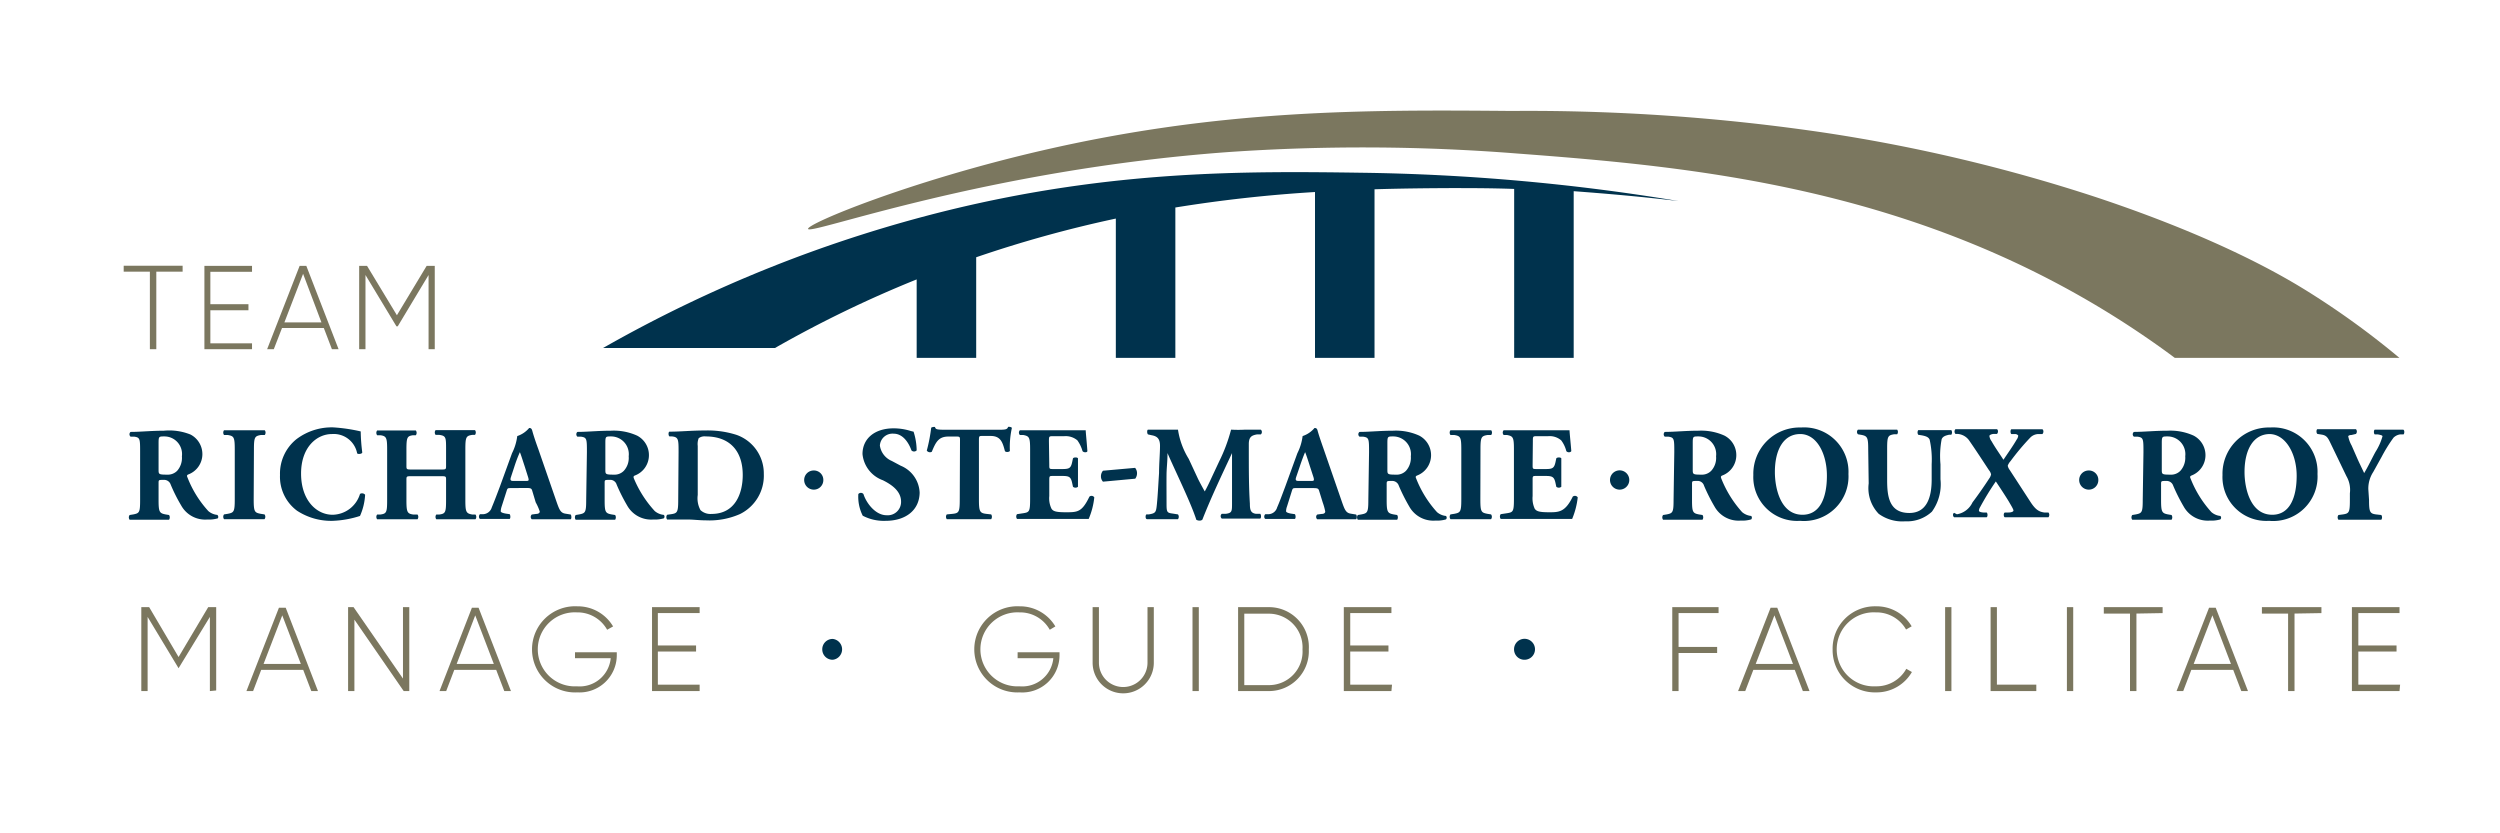 <svg id="Calque_1" data-name="Calque 1" xmlns="http://www.w3.org/2000/svg" width="210" height="70" viewBox="0 0 210 70"><title>logo-ia-richard-ste-marie-roux-roy-team-L</title><path d="M13.13,22.82v6.51h-.54V22.82h-2.2v-.5h4.95v.5Z" fill="#7b775f"/><path d="M21.17,29.33h-4v-7h4v.5H17.67v2.72h3.2v.51h-3.2v2.78h3.5Z" fill="#7b775f"/><path d="M23.69,27.55,23,29.33h-.56l2.73-7h.56l2.71,7h-.56l-.68-1.78ZM25.46,23l-1.57,4.08H27Z" fill="#7b775f"/><path d="M36,29.33V23.1l-2.59,4.31H33.3L30.7,23.1v6.23h-.53v-7h.66l2.51,4.15,2.5-4.15h.68v7Z" fill="#7b775f"/><path d="M11.77,38c0-1.13,0-1.25-.49-1.32l-.31,0a.26.26,0,0,1,0-.4c.84,0,1.72-.1,2.79-.1A4.78,4.78,0,0,1,16,36.5a1.85,1.85,0,0,1,1,1.67,1.82,1.82,0,0,1-1.2,1.69c-.11.06-.11.12-.05.25a9,9,0,0,0,1.75,2.82,1.33,1.33,0,0,0,.75.32.22.22,0,0,1,.05.29,2.69,2.69,0,0,1-.89.1,2.3,2.3,0,0,1-2.19-1.18,13.65,13.65,0,0,1-.88-1.75.58.58,0,0,0-.6-.4c-.4,0-.42,0-.42.25V42c0,1,.07,1.11.58,1.21l.3.05a.36.36,0,0,1,0,.4c-.6,0-1.12,0-1.66,0s-1.06,0-1.65,0a.33.33,0,0,1,0-.4l.31-.05c.51-.1.57-.17.57-1.21Zm1.55,1.44c0,.39,0,.43.7.43a1.11,1.11,0,0,0,.86-.32,1.64,1.64,0,0,0,.4-1.22,1.48,1.48,0,0,0-1.47-1.67c-.47,0-.49,0-.49.58Z" fill="#00324d"/><path d="M21.31,41.93c0,1.06.07,1.13.59,1.23l.32.05a.33.33,0,0,1,0,.4c-.61,0-1.16,0-1.69,0s-1.1,0-1.71,0a.33.33,0,0,1,0-.4l.31-.05c.52-.1.59-.17.59-1.23V37.77c0-1.06-.07-1.14-.59-1.23l-.31,0a.33.33,0,0,1,0-.4l1.71,0,1.71,0a.33.33,0,0,1,0,.4l-.32,0c-.52.09-.59.17-.59,1.23Z" fill="#00324d"/><path d="M30.3,36.24A15.16,15.16,0,0,0,30.43,38c0,.13-.35.18-.43.08a2,2,0,0,0-2.12-1.62c-1.25,0-2.59,1.08-2.59,3.32s1.29,3.46,2.65,3.46a2.45,2.45,0,0,0,2.3-1.75.33.33,0,0,1,.43.07,5,5,0,0,1-.43,1.78,8.39,8.39,0,0,1-2.29.41,5.23,5.23,0,0,1-3-.85,3.55,3.55,0,0,1-1.43-3,3.71,3.71,0,0,1,1.37-3,4.91,4.91,0,0,1,3.12-1A14,14,0,0,1,30.3,36.24Z" fill="#00324d"/><path d="M34.61,40c-.46,0-.47,0-.47.32V42c0,1,.06,1.15.57,1.22l.36,0a.33.33,0,0,1,0,.4c-.64,0-1.2,0-1.71,0s-1.11,0-1.68,0a.33.33,0,0,1,0-.4l.27,0c.52-.07.57-.18.57-1.23v-4.2c0-1-.05-1.16-.57-1.23l-.27,0a.33.33,0,0,1,0-.4c.55,0,1.14,0,1.68,0s1.07,0,1.57,0a.33.33,0,0,1,0,.4l-.24,0c-.49.07-.55.18-.55,1.23v1.31c0,.33,0,.34.47.34H37c.47,0,.47,0,.47-.34V37.75c0-1,0-1.14-.57-1.22l-.31,0a.33.33,0,0,1,0-.4l1.72,0c.55,0,1.07,0,1.59,0a.33.33,0,0,1,0,.4l-.23,0c-.52.08-.58.18-.58,1.23V42c0,1,.06,1.13.58,1.22l.27,0a.33.33,0,0,1,0,.4c-.56,0-1.11,0-1.63,0s-1.12,0-1.66,0a.33.33,0,0,1,0-.4l.25,0c.52-.07.57-.18.57-1.23V40.32c0-.31,0-.32-.47-.32Z" fill="#00324d"/><path d="M42.93,41c-.27,0-.3,0-.37.23l-.42,1.31a1.56,1.56,0,0,0-.08.4c0,.07.09.14.41.2l.34.05c.07.08.09.34,0,.4-.4,0-.85,0-1.33,0s-.64,0-1.16,0c-.12-.07-.11-.31,0-.4l.3,0a.79.79,0,0,0,.69-.57c.19-.45.4-1,.7-1.8l1-2.75a4.42,4.42,0,0,0,.44-1.44,2.21,2.21,0,0,0,1-.68c.15,0,.21.06.26.23.09.33.22.75.51,1.55l1.53,4.42c.24.68.34.94.76,1l.43.07c.06.06.09.33,0,.4-.55,0-1.16,0-1.74,0s-1,0-1.53,0a.27.27,0,0,1,0-.4l.36-.05c.26,0,.31-.13.31-.2A4.34,4.34,0,0,0,45,42.2l-.3-1c-.06-.19-.15-.21-.54-.21Zm1.21-.6c.26,0,.32,0,.22-.32l-.29-.92c-.16-.48-.3-.94-.4-1.18a11.71,11.71,0,0,0-.47,1.24l-.28.85c-.1.3,0,.33.24.33Z" fill="#00324d"/><path d="M49.3,38c0-1.13,0-1.25-.5-1.32l-.3,0a.27.27,0,0,1,0-.4c.85,0,1.73-.1,2.8-.1a4.73,4.73,0,0,1,2.21.41,1.84,1.84,0,0,1,1,1.67,1.82,1.82,0,0,1-1.2,1.69c-.11.06-.11.12-.06.25A9.36,9.36,0,0,0,55,42.93a1.39,1.39,0,0,0,.76.32.21.21,0,0,1,0,.29,2.69,2.69,0,0,1-.89.1,2.31,2.31,0,0,1-2.19-1.18,15.08,15.08,0,0,1-.88-1.75.56.56,0,0,0-.6-.4c-.39,0-.41,0-.41.25V42c0,1,.06,1.11.57,1.21l.31.05a.36.36,0,0,1,0,.4c-.6,0-1.12,0-1.66,0s-1.06,0-1.65,0a.33.33,0,0,1,0-.4l.3-.05c.51-.1.58-.17.58-1.21Zm1.55,1.44c0,.39,0,.43.7.43a1.09,1.09,0,0,0,.85-.32,1.6,1.6,0,0,0,.41-1.22,1.49,1.49,0,0,0-1.48-1.67c-.46,0-.48,0-.48.58Z" fill="#00324d"/><path d="M57,38c0-1.07,0-1.28-.54-1.34l-.22,0c-.11-.06-.11-.39,0-.4.94,0,1.82-.1,3-.1a7.93,7.93,0,0,1,2.63.37,3.43,3.43,0,0,1,2.29,3.28,3.59,3.59,0,0,1-2,3.37,6.36,6.36,0,0,1-2.86.53c-.53,0-1.09-.07-1.5-.07s-1.11,0-1.76,0a.33.33,0,0,1,0-.4l.35-.05c.51-.08.58-.17.58-1.21Zm1.61,3.58a2.07,2.07,0,0,0,.23,1.27,1.22,1.22,0,0,0,.93.32c2,0,2.62-1.74,2.62-3.27,0-2-1.07-3.24-3.11-3.24a.82.82,0,0,0-.59.15,1.32,1.32,0,0,0-.08.65Z" fill="#00324d"/><path d="M67.55,40.32a.8.8,0,0,1,.81-.8.79.79,0,0,1,.8.8.8.8,0,0,1-.8.81A.81.81,0,0,1,67.55,40.32Z" fill="#00324d"/><path d="M74.38,43.75a3.82,3.82,0,0,1-1.91-.43,3.54,3.54,0,0,1-.37-1.82.28.28,0,0,1,.43,0c.23.74,1,1.78,1.94,1.78a1.12,1.12,0,0,0,1.22-1.14c0-.92-.85-1.46-1.53-1.8a2.6,2.6,0,0,1-1.71-2.2c0-1.28,1-2.16,2.62-2.16a4.81,4.81,0,0,1,1.29.18,3.61,3.61,0,0,0,.38.1A5.34,5.34,0,0,1,77,37.83a.3.3,0,0,1-.44,0c-.2-.57-.68-1.4-1.49-1.4a1.06,1.06,0,0,0-1.16,1,1.66,1.66,0,0,0,1,1.29l.75.4a2.56,2.56,0,0,1,1.59,2.26C77.23,42.85,76.09,43.75,74.38,43.75Z" fill="#00324d"/><path d="M80.64,37c0-.27,0-.33-.27-.33h-.7c-.83,0-1.06.46-1.4,1.28a.32.32,0,0,1-.42-.1,13.49,13.49,0,0,0,.37-1.92.31.31,0,0,1,.16-.06.3.3,0,0,1,.16,0c.06.19.09.23.95.23h4.19c.75,0,.92,0,1-.24a.3.3,0,0,1,.15,0,.27.27,0,0,1,.17.08,7.35,7.35,0,0,0-.17,1.94c-.06.1-.36.13-.42,0-.19-.72-.35-1.26-1.2-1.26h-.67c-.28,0-.31,0-.31.33v5c0,1,.07,1.14.58,1.21l.45.05a.36.36,0,0,1,0,.4c-.74,0-1.3,0-1.81,0s-1.13,0-1.92,0a.33.33,0,0,1,0-.4l.51-.05c.51-.06.58-.16.58-1.21Z" fill="#00324d"/><path d="M88.14,39.06c0,.32,0,.34.32.34h.78c.59,0,.72-.08.83-.62l.06-.28c.08-.1.36-.1.42,0,0,.36,0,.76,0,1.19s0,.84,0,1.2a.33.33,0,0,1-.42,0l-.06-.28c-.11-.54-.24-.63-.83-.63h-.78c-.3,0-.32,0-.32.35v1.34a2,2,0,0,0,.19,1.07c.14.2.36.29,1.18.29,1,0,1.37,0,2-1.31a.27.27,0,0,1,.41.06,6.23,6.23,0,0,1-.47,1.81c-.6,0-1.68,0-2.61,0H87.37c-.55,0-1.1,0-1.94,0a.33.33,0,0,1,0-.4l.53-.08c.5-.08.57-.14.57-1.18V37.74c0-1-.07-1.1-.57-1.2l-.29,0a.29.29,0,0,1,0-.4c.53,0,1.08,0,1.62,0h2.39c.73,0,1.37,0,1.52,0,0,.18.09,1,.14,1.75,0,.12-.3.15-.41,0a2.9,2.9,0,0,0-.43-.9,1.53,1.53,0,0,0-1.11-.35h-.9c-.38,0-.38,0-.38.44Z" fill="#00324d"/><path d="M95.35,39.3a.7.7,0,0,1,.16.47.75.75,0,0,1-.15.44l-2.71.25a.64.64,0,0,1-.17-.45.72.72,0,0,1,.17-.47Z" fill="#00324d"/><path d="M96.43,36.49c-.09-.09-.09-.37,0-.4.38,0,.87,0,1.42,0,.37,0,.7,0,1.1,0a6.5,6.5,0,0,0,.9,2.45l.74,1.59c.1.23.45.87.61,1.15.15-.27.33-.62.63-1.28l.58-1.24a13.8,13.8,0,0,0,1-2.67,10.39,10.39,0,0,0,1.2,0c.38,0,.89,0,1.3,0a.27.27,0,0,1,0,.4l-.32,0c-.46.08-.69.22-.69.82,0,2.32,0,3.54.09,5,0,.52.07.79.51.85l.36,0c.09.09.09.35,0,.4-.52,0-1,0-1.56,0s-1.13,0-1.67,0a.26.26,0,0,1,0-.4l.34,0c.52-.07.52-.21.52-.89l0-2.94V38.06h0c-.84,1.8-1.74,3.68-2.49,5.59a.31.31,0,0,1-.22.08.52.52,0,0,1-.29-.07c-.44-1.4-1.79-4.14-2.42-5.6h0c0,.73-.07,1.17-.08,1.76s0,1.86,0,2.54.06.72.52.78l.44.07a.33.33,0,0,1,0,.4c-.41,0-.9,0-1.33,0s-.82,0-1.27,0c-.15,0-.15-.34-.05-.4l.2,0c.58-.1.61-.17.68-.87s.11-1.53.18-2.61c0-.75.08-1.67.08-2.28s-.25-.81-.7-.89Z" fill="#00324d"/><path d="M108.9,41c-.28,0-.31,0-.38.23l-.41,1.31a1.21,1.21,0,0,0-.08.4c0,.07.09.14.4.2l.34.05c.07.08.09.34,0,.4-.4,0-.85,0-1.32,0s-.65,0-1.16,0c-.13-.07-.12-.31,0-.4l.31,0a.78.78,0,0,0,.68-.57c.2-.45.4-1,.7-1.8l1-2.75a4.42,4.42,0,0,0,.44-1.44,2.21,2.21,0,0,0,1-.68c.15,0,.22.06.26.23.09.33.23.75.51,1.55l1.53,4.42c.24.68.34.94.76,1l.43.07c.07.06.09.33,0,.4-.54,0-1.15,0-1.74,0s-1,0-1.52,0a.26.26,0,0,1,0-.4l.37-.05c.25,0,.3-.13.3-.2a4.92,4.92,0,0,0-.21-.76l-.31-1c-.06-.19-.15-.21-.54-.21Zm1.2-.6c.26,0,.32,0,.23-.32l-.3-.92c-.15-.48-.3-.94-.4-1.18-.11.25-.29.72-.46,1.24l-.29.85c-.1.3,0,.33.24.33Z" fill="#00324d"/><path d="M115,38c0-1.13,0-1.25-.5-1.32l-.3,0a.25.25,0,0,1,0-.4c.84,0,1.72-.1,2.8-.1a4.73,4.73,0,0,1,2.21.41,1.85,1.85,0,0,1,1,1.67,1.83,1.83,0,0,1-1.19,1.69c-.12.06-.12.12-.06.25a9.16,9.16,0,0,0,1.75,2.82,1.36,1.36,0,0,0,.75.32.2.2,0,0,1,0,.29,2.69,2.69,0,0,1-.89.1,2.31,2.31,0,0,1-2.19-1.18,15.08,15.08,0,0,1-.88-1.75.58.58,0,0,0-.6-.4c-.39,0-.42,0-.42.25V42c0,1,.07,1.11.58,1.21l.3.05a.36.36,0,0,1,0,.4c-.59,0-1.11,0-1.66,0s-1.06,0-1.64,0a.33.33,0,0,1,0-.4l.3-.05c.51-.1.58-.17.58-1.21Zm1.54,1.44c0,.39,0,.43.7.43a1.09,1.09,0,0,0,.86-.32,1.64,1.64,0,0,0,.41-1.22,1.49,1.49,0,0,0-1.48-1.67c-.46,0-.49,0-.49.58Z" fill="#00324d"/><path d="M124.35,41.93c0,1.06.07,1.13.59,1.23l.31.05a.33.33,0,0,1,0,.4c-.61,0-1.16,0-1.69,0s-1.11,0-1.72,0a.33.33,0,0,1,0-.4l.32-.05c.52-.1.59-.17.59-1.23V37.77c0-1.06-.07-1.14-.59-1.23l-.32,0a.33.33,0,0,1,0-.4l1.72,0,1.7,0a.33.33,0,0,1,0,.4l-.31,0c-.52.09-.59.17-.59,1.23Z" fill="#00324d"/><path d="M128.74,39.06c0,.32,0,.34.32.34h.78c.58,0,.72-.08.83-.62l.06-.28c.08-.1.36-.1.42,0,0,.36,0,.76,0,1.19s0,.84,0,1.2a.33.33,0,0,1-.42,0l-.06-.28c-.11-.54-.25-.63-.83-.63h-.78c-.31,0-.32,0-.32.35v1.34a2.09,2.09,0,0,0,.18,1.07c.15.2.36.29,1.19.29s1.36,0,2-1.31a.28.28,0,0,1,.42.06,6.56,6.56,0,0,1-.47,1.81c-.6,0-1.69,0-2.61,0H128c-.54,0-1.09,0-1.94,0a.33.33,0,0,1,0-.4l.53-.08c.51-.08.58-.14.58-1.18V37.74c0-1-.07-1.1-.58-1.2l-.28,0a.29.29,0,0,1,0-.4c.53,0,1.09,0,1.63,0h2.39c.72,0,1.37,0,1.51,0,0,.18.09,1,.15,1.75-.05.12-.31.15-.42,0a2.51,2.51,0,0,0-.43-.9,1.48,1.48,0,0,0-1.1-.35h-.91c-.37,0-.37,0-.37.44Z" fill="#00324d"/><path d="M135.24,40.32a.81.81,0,1,1,.82.81A.81.81,0,0,1,135.24,40.32Z" fill="#00324d"/><path d="M140.64,38c0-1.13,0-1.25-.5-1.32l-.3,0a.27.27,0,0,1,0-.4c.85,0,1.73-.1,2.8-.1a4.73,4.73,0,0,1,2.21.41,1.84,1.84,0,0,1,1,1.67,1.82,1.82,0,0,1-1.2,1.69c-.11.06-.11.12-.06.25a9.36,9.36,0,0,0,1.75,2.82,1.39,1.39,0,0,0,.76.32.21.21,0,0,1,0,.29,2.69,2.69,0,0,1-.89.1,2.31,2.31,0,0,1-2.19-1.18,15.08,15.08,0,0,1-.88-1.75.56.56,0,0,0-.6-.4c-.39,0-.41,0-.41.25V42c0,1,.06,1.11.57,1.21l.31.05a.36.36,0,0,1,0,.4c-.6,0-1.12,0-1.66,0s-1.06,0-1.65,0a.33.33,0,0,1,0-.4l.31-.05c.5-.1.57-.17.57-1.21Zm1.55,1.44c0,.39,0,.43.7.43a1.09,1.09,0,0,0,.85-.32,1.6,1.6,0,0,0,.41-1.22,1.49,1.49,0,0,0-1.48-1.67c-.46,0-.48,0-.48.58Z" fill="#00324d"/><path d="M155.27,39.82a3.74,3.74,0,0,1-4.07,3.93,3.68,3.68,0,0,1-3.92-3.84,3.89,3.89,0,0,1,4-4A3.73,3.73,0,0,1,155.27,39.82Zm-4.05-3.36c-1.39,0-2.13,1.3-2.13,3.19,0,1.37.48,3.59,2.32,3.59,1.48,0,2.05-1.45,2.05-3.28S152.62,36.46,151.22,36.46Z" fill="#00324d"/><path d="M156.93,37.75c0-1-.07-1.12-.57-1.22l-.29-.05a.27.27,0,0,1,0-.39c.54,0,1.1,0,1.64,0s1.11,0,1.65,0a.32.32,0,0,1,0,.39l-.27,0c-.51.09-.57.18-.57,1.23v2.61c0,1.32.14,2.77,1.86,2.77,1.44,0,1.88-1.26,1.88-2.81V39a7.63,7.63,0,0,0-.17-2.07c-.1-.23-.35-.3-.65-.36l-.31-.05a.37.37,0,0,1,0-.39l1.52,0,1.26,0a.35.35,0,0,1,0,.39l-.2,0c-.3.07-.51.14-.61.37A7.63,7.63,0,0,0,163,39v1.26a3.92,3.92,0,0,1-.72,2.72,3.06,3.06,0,0,1-2.24.81,3.36,3.36,0,0,1-2.23-.63,3.11,3.11,0,0,1-.84-2.55Z" fill="#00324d"/><path d="M164.38,43.2a1.77,1.77,0,0,0,1.31-1c.33-.43.92-1.26,1.4-2a.88.88,0,0,0,.16-.35.82.82,0,0,0-.18-.36c-.37-.56-1.09-1.67-1.62-2.43a1.31,1.31,0,0,0-1-.61l-.19,0a.29.29,0,0,1,0-.4c.36,0,1.07,0,1.76,0,.91,0,1.37,0,1.72,0,.12.06.12.31,0,.4l-.25,0c-.18,0-.38.09-.38.17a.92.92,0,0,0,.18.44c.3.53.64,1,1,1.56.42-.63.77-1.11,1.12-1.71a.58.58,0,0,0,.12-.33s-.08-.1-.22-.12l-.36,0c-.09-.08-.09-.34,0-.4.35,0,.77,0,1.3,0s1,0,1.31,0c.11.06.12.29,0,.4l-.36,0a1,1,0,0,0-.64.28,20.27,20.27,0,0,0-1.68,2,1.12,1.12,0,0,0-.23.38.85.85,0,0,0,.16.35l1.8,2.77c.4.59.68.75,1.11.81l.35,0a.32.32,0,0,1,0,.4c-.5,0-.85,0-1.76,0s-1.29,0-1.9,0c-.1,0-.15-.34,0-.4l.3,0c.28,0,.42-.09.42-.16s-.05-.19-.33-.66c-.17-.31-1-1.57-1.15-1.79a23.48,23.48,0,0,0-1.32,2.16.63.63,0,0,0-.1.3c0,.07.12.13.36.15l.29,0c.1.08.09.35,0,.4-.5,0-1.07,0-1.55,0s-.84,0-1.18,0c-.11-.06-.15-.31,0-.37Z" fill="#00324d"/><path d="M174.65,40.32a.8.8,0,0,1,.81-.8.79.79,0,0,1,.8.8.8.8,0,0,1-.8.81A.81.81,0,0,1,174.65,40.32Z" fill="#00324d"/><path d="M180.05,38c0-1.13,0-1.25-.5-1.32l-.3,0a.25.25,0,0,1,0-.4c.84,0,1.72-.1,2.8-.1a4.73,4.73,0,0,1,2.21.41,1.85,1.85,0,0,1,1,1.67,1.83,1.83,0,0,1-1.19,1.69c-.12.06-.12.12-.06.25a9.16,9.16,0,0,0,1.75,2.82,1.36,1.36,0,0,0,.75.32.2.2,0,0,1,0,.29,2.69,2.69,0,0,1-.89.1,2.31,2.31,0,0,1-2.19-1.18,15.08,15.08,0,0,1-.88-1.75.58.58,0,0,0-.6-.4c-.39,0-.42,0-.42.25V42c0,1,.07,1.11.58,1.21l.3.05a.36.36,0,0,1,0,.4c-.59,0-1.11,0-1.66,0s-1.06,0-1.64,0a.33.33,0,0,1,0-.4l.3-.05c.51-.1.58-.17.58-1.21Zm1.54,1.44c0,.39,0,.43.7.43a1.09,1.09,0,0,0,.86-.32,1.64,1.64,0,0,0,.41-1.22,1.49,1.49,0,0,0-1.48-1.67c-.46,0-.49,0-.49.58Z" fill="#00324d"/><path d="M194.67,39.82a3.73,3.73,0,0,1-4.07,3.93,3.68,3.68,0,0,1-3.91-3.84,3.89,3.89,0,0,1,4-4A3.73,3.73,0,0,1,194.67,39.82Zm-4-3.36c-1.38,0-2.13,1.3-2.13,3.19,0,1.37.49,3.59,2.33,3.59,1.47,0,2.05-1.45,2.05-3.28S192,36.46,190.62,36.46Z" fill="#00324d"/><path d="M199,42c0,1,.07,1.14.58,1.21l.45.05a.36.36,0,0,1,0,.4c-.73,0-1.29,0-1.83,0s-1.1,0-1.77,0a.33.33,0,0,1,0-.4l.38-.05c.51-.08.58-.16.58-1.21v-.57A2.27,2.27,0,0,0,197.1,40l-1.34-2.78c-.22-.46-.33-.64-.72-.71l-.38-.06c-.11-.09-.09-.37,0-.4.51,0,.93,0,1.59,0s1.27,0,1.65,0a.3.3,0,0,1,0,.4l-.38.09c-.2,0-.27.09-.27.1a2.6,2.6,0,0,0,.29.79l.53,1.21c.17.37.39.82.52,1.1.33-.55.64-1.21.95-1.78a4.92,4.92,0,0,0,.59-1.31c0-.07-.12-.11-.39-.16l-.26,0c-.09-.06-.1-.34,0-.4l1.27,0c.43,0,.78,0,1.1,0,.14,0,.14.32.05.4l-.29,0a1,1,0,0,0-.55.27,12.78,12.78,0,0,0-1,1.61l-.71,1.28a2.54,2.54,0,0,0-.41,1.46Z" fill="#00324d"/><path d="M69.07,54.54a.87.87,0,0,1,.88-.87.88.88,0,0,1,0,1.75A.87.87,0,0,1,69.07,54.54Z" fill="#00324d"/><path d="M127.18,54.54a.88.88,0,1,1,.88.88A.87.87,0,0,1,127.18,54.54Z" fill="#00324d"/><path d="M17.63,58.05V51.82L15,56.13H15l-2.6-4.31v6.23h-.53V51h.66L15,55.19,17.49,51h.67v7Z" fill="#7b775f"/><path d="M21.94,56.27l-.68,1.78H20.7l2.73-7H24l2.71,7h-.56l-.68-1.78Zm1.77-4.58-1.57,4.08h3.13Z" fill="#7b775f"/><path d="M34.38,58.05h-.47l-4.14-6v6h-.53V51h.46l4.15,6V51h.53Z" fill="#7b775f"/><path d="M38.16,56.27l-.68,1.78h-.56l2.72-7h.56l2.72,7h-.56l-.68-1.78Zm1.76-4.58-1.56,4.08h3.12Z" fill="#7b775f"/><path d="M48.5,58.16a3.62,3.62,0,1,1,0-7.23,3.45,3.45,0,0,1,3,1.69L51,52.9a2.85,2.85,0,0,0-2.54-1.46,3.11,3.11,0,1,0,0,6.21,2.62,2.62,0,0,0,2.84-2.36h-3v-.5h3.51v.27A3.13,3.13,0,0,1,48.5,58.16Z" fill="#7b775f"/><path d="M58.77,58.05h-4V51h4v.5H55.26v2.72h3.21v.51H55.26v2.78h3.51Z" fill="#7b775f"/><path d="M85.65,58.16a3.62,3.62,0,1,1,0-7.23,3.45,3.45,0,0,1,3,1.69l-.47.28a2.85,2.85,0,0,0-2.54-1.46,3.11,3.11,0,1,0,0,6.21,2.62,2.62,0,0,0,2.84-2.36h-3v-.5H89v.27A3.13,3.13,0,0,1,85.65,58.16Z" fill="#7b775f"/><path d="M91.78,55.71V51h.53v4.67a2,2,0,0,0,4.08,0V51h.53v4.67a2.57,2.57,0,0,1-5.14,0Z" fill="#7b775f"/><path d="M100.7,58.05h-.53V51h.53Z" fill="#7b775f"/><path d="M109.94,54.55a3.35,3.35,0,0,1-3.31,3.5H104V51h2.64A3.35,3.35,0,0,1,109.94,54.55Zm-.53,0a2.83,2.83,0,0,0-2.78-3h-2.11v6h2.11A2.82,2.82,0,0,0,109.41,54.55Z" fill="#7b775f"/><path d="M116.88,58.05h-4V51h4v.5h-3.46v2.72h3.21v.51h-3.21v2.78h3.51Z" fill="#7b775f"/><path d="M141,54.34h3.24v.51H141v3.2h-.53V51h3.89v.5H141Z" fill="#7b775f"/><path d="M147.28,56.27l-.68,1.78H146l2.73-7h.56l2.71,7h-.56l-.68-1.78Zm1.77-4.58-1.57,4.08h3.13Z" fill="#7b775f"/><path d="M153.94,54.55a3.55,3.55,0,0,1,3.64-3.62,3.42,3.42,0,0,1,3,1.68l-.47.27a2.86,2.86,0,0,0-2.54-1.44,3.11,3.11,0,1,0,0,6.21,2.86,2.86,0,0,0,2.56-1.47l.47.27a3.42,3.42,0,0,1-3,1.71A3.55,3.55,0,0,1,153.94,54.55Z" fill="#7b775f"/><path d="M163.92,58.05h-.53V51h.53Z" fill="#7b775f"/><path d="M171.05,58.05h-3.84V51h.53v6.51h3.31Z" fill="#7b775f"/><path d="M174.15,58.05h-.53V51h.53Z" fill="#7b775f"/><path d="M179.46,51.54v6.51h-.54V51.54h-2.2V51h4.94v.5Z" fill="#7b775f"/><path d="M184.07,56.27l-.68,1.78h-.56l2.73-7h.56l2.71,7h-.56l-.68-1.78Zm1.77-4.58-1.57,4.08h3.13Z" fill="#7b775f"/><path d="M192.74,51.54v6.51h-.54V51.54H190V51H195v.5Z" fill="#7b775f"/><path d="M201.56,58.05h-4V51h4v.5h-3.46v2.72h3.21v.51h-3.21v2.78h3.51Z" fill="#7b775f"/><path d="M67.88,19.23c-.13-.42,8.46-4,19.62-6.58,15-3.47,27.09-3.44,39.45-3.33a170.28,170.28,0,0,1,26.48,1.85A140,140,0,0,1,176,16.54c10.51,3.49,16,6.77,18.12,8.11a69,69,0,0,1,7.43,5.41H182.68c-.77-.58-2.06-1.51-3.7-2.59C161,15.66,142.11,14,127.37,12.89a164.55,164.55,0,0,0-24.14-.12C82.77,14.26,68,19.78,67.88,19.23Z" fill="#7b775f"/><path d="M141,16.89a176.45,176.45,0,0,0-26.67-2.38c-9.7-.14-20.85-.22-34.62,3.14A113.28,113.28,0,0,0,50.66,29.23H65.1A97.86,97.86,0,0,1,77,23.47v6.59h5V21.61a102,102,0,0,1,11.73-3.25v11.7h5V17.43a117.28,117.28,0,0,1,11.73-1.3V30.06h5V15.9c2.29-.07,4.42-.09,6.35-.1,1.57,0,3.38,0,5.38.07V30.06h5v-14C134.86,16.26,137.82,16.51,141,16.89Z" fill="#00324d"/></svg>